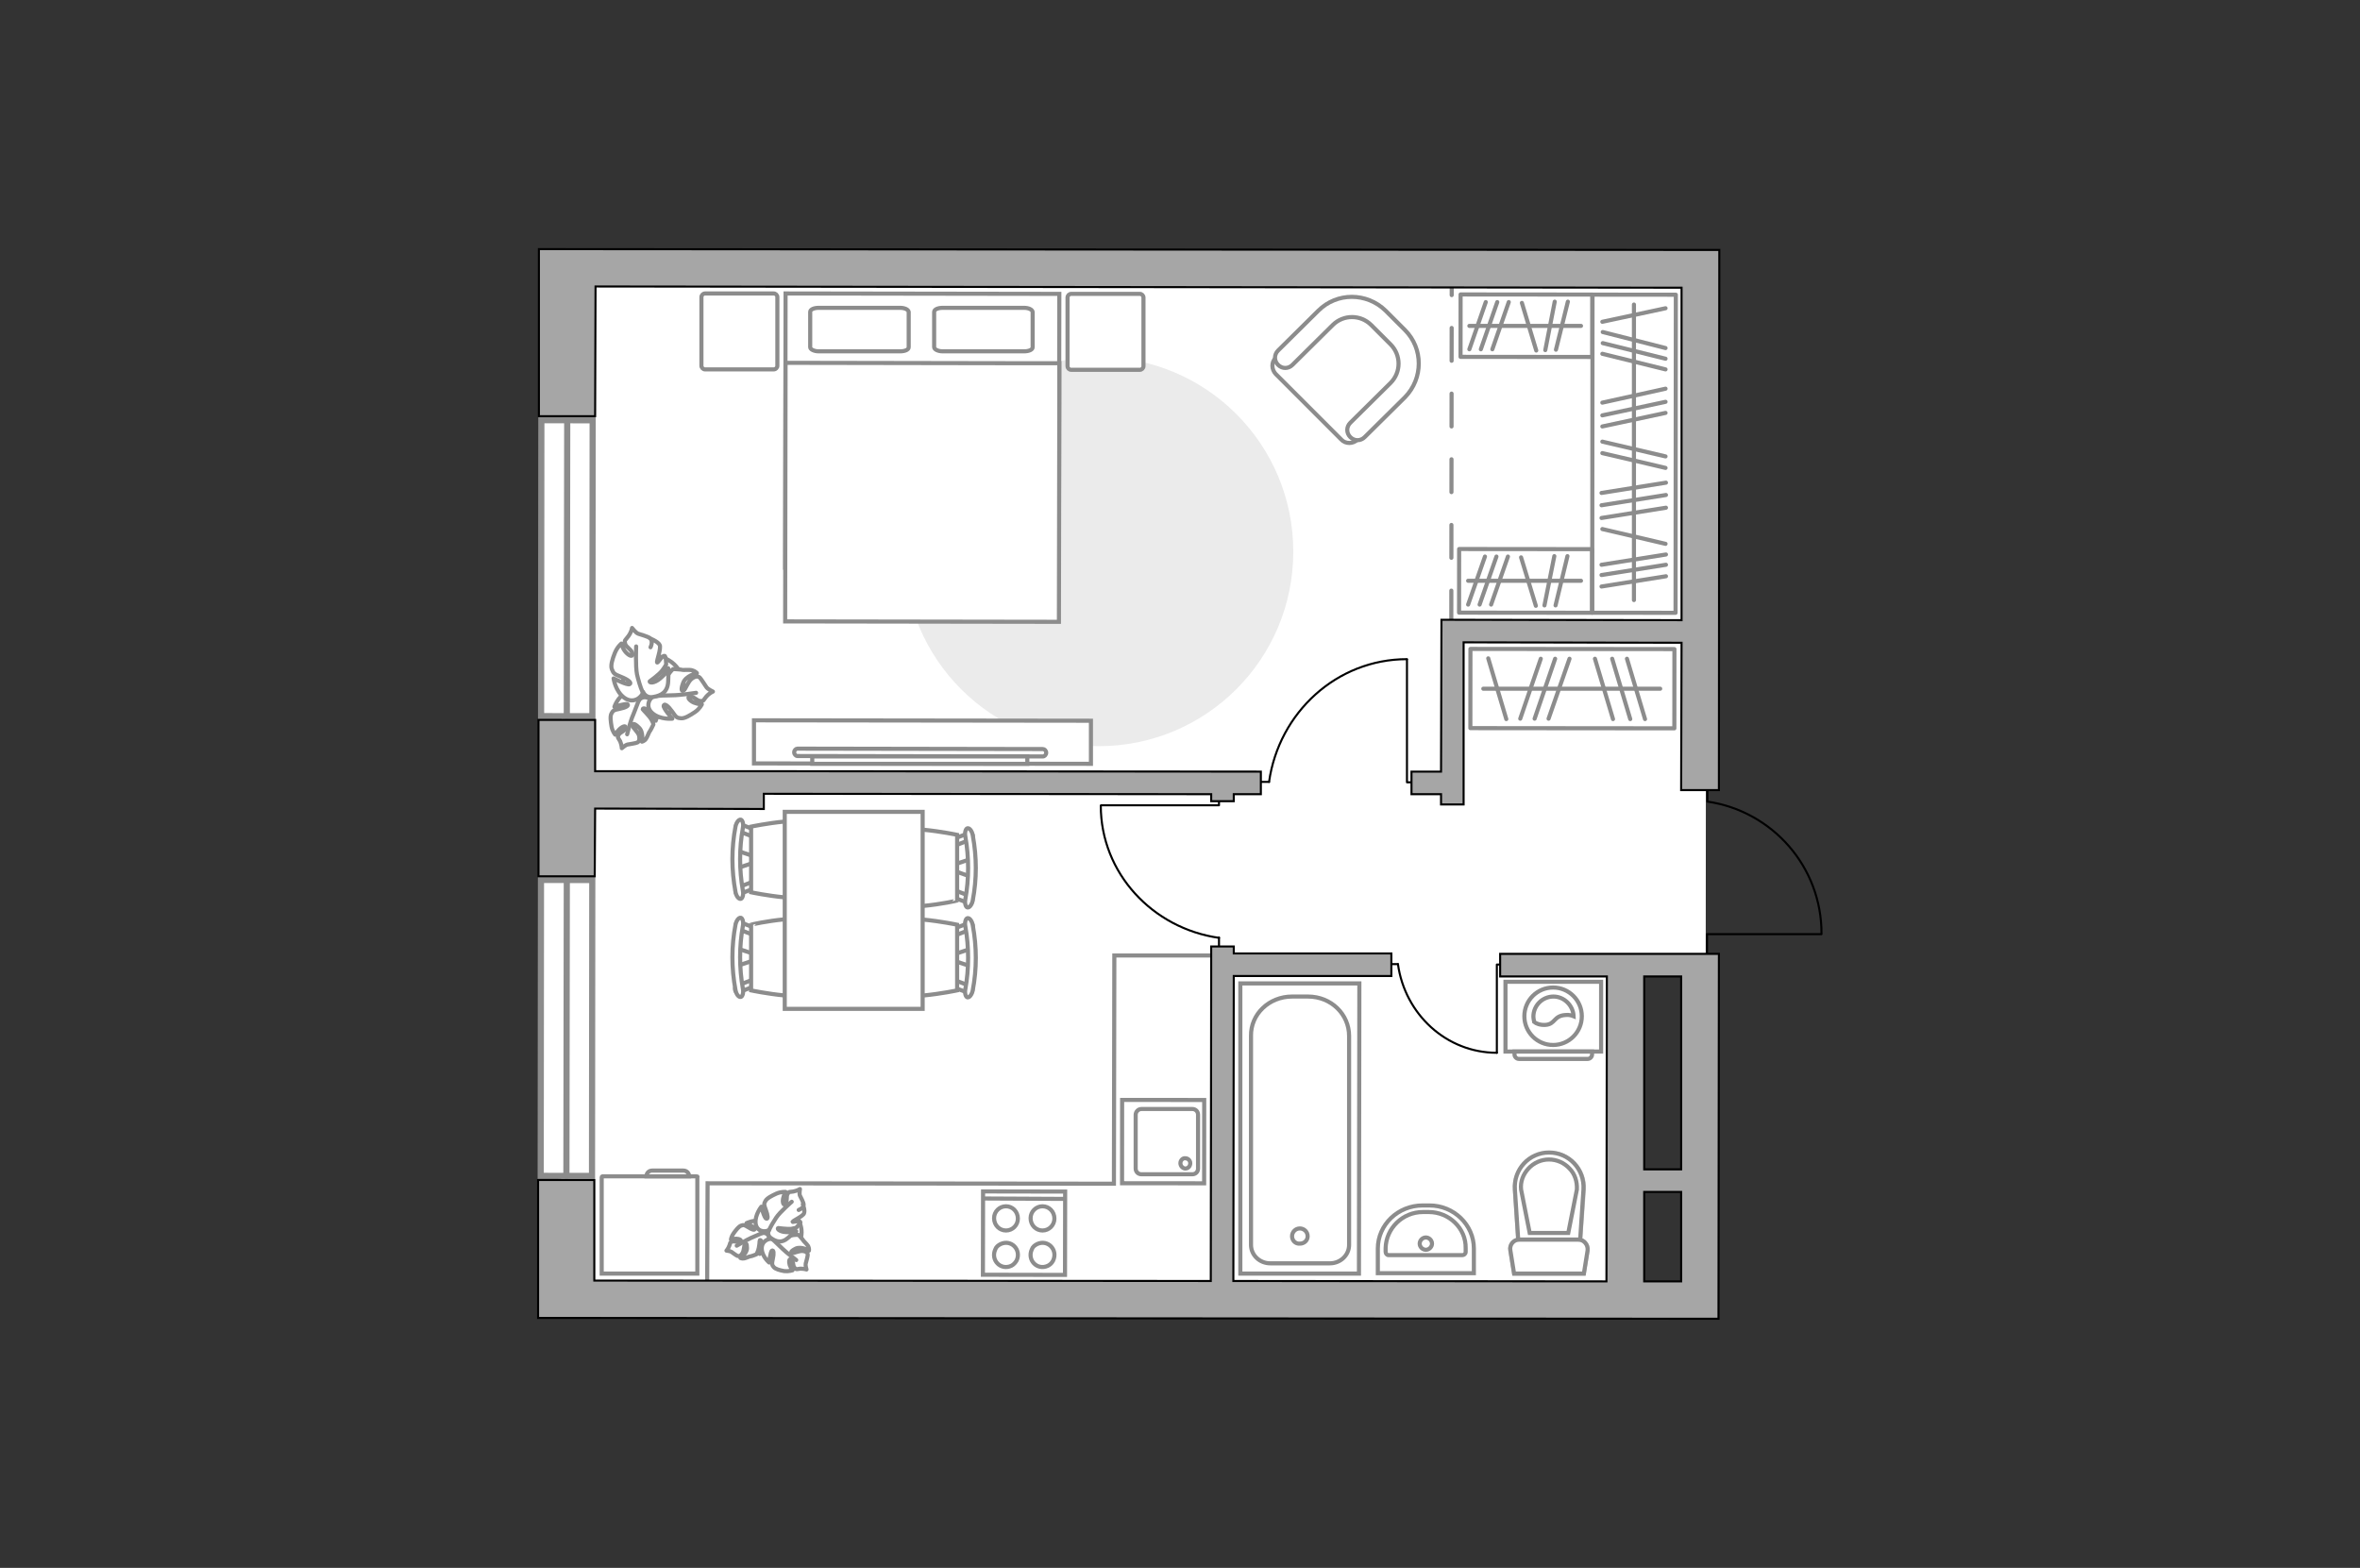<?xml version="1.0" encoding="utf-8"?>
<!-- Generator: Adobe Illustrator 28.0.0, SVG Export Plug-In . SVG Version: 6.00 Build 0)  -->
<svg version="1.1" xmlns="http://www.w3.org/2000/svg" xmlns:xlink="http://www.w3.org/1999/xlink" x="0px" y="0px"
	 viewBox="0 0 575 382" style="enable-background:new 0 0 575 382;" xml:space="preserve">
<rect x="0" y="0" width="575" height="382" fill="#333333" stroke="none"/>
<style type="text/css">
	.st0{fill:#FFFFFF;}
	.st1{fill:#FFFFFF;stroke:#8C8C8C;stroke-width:1.5;stroke-linecap:round;stroke-miterlimit:10;}
	.st2{fill:none;stroke:#8C8C8C;stroke-miterlimit:10;}
	.st3{fill:#EBEBEB;}
	.st4{fill:#FFFFFF;stroke:#8C8C8C;stroke-miterlimit:10;}
	.st5{fill:none;stroke:#8C8C8C;stroke-linecap:round;stroke-linejoin:round;stroke-miterlimit:10;}
	.st6{fill:none;stroke:#000000;stroke-width:0.5;stroke-linecap:round;stroke-linejoin:round;stroke-miterlimit:10;}
	.st7{fill:#FFFFFF;stroke:#8C8C8C;stroke-linecap:round;stroke-linejoin:round;stroke-miterlimit:10;}
	.st8{fill:#FFFFFF;stroke:#8C8C8C;stroke-linecap:square;stroke-miterlimit:10;}
	.st9{opacity:0.5;}
	.st10{fill-rule:evenodd;clip-rule:evenodd;fill:#FFFFFF;fill-opacity:0.1;stroke:#8C8C8C;stroke-miterlimit:10;}
	.st11{fill:none;stroke:#8C8C8C;stroke-linecap:round;stroke-linejoin:round;stroke-miterlimit:10;stroke-dasharray:8;}
	.st12{fill:#A6A6A6;stroke:#000000;stroke-width:0.5;stroke-miterlimit:10;}
</style>
<g id="bg_1_">
	<g>
		
			<rect x="192.2" y="11.6" transform="matrix(-9.107531e-04 1 -1 -9.107531e-04 427.514 -125.045)" class="st0" width="168" height="278.8"/>
		
			<rect x="222.1" y="141" transform="matrix(-9.107531e-04 1 -1 -9.107531e-04 536.775 4.558)" class="st0" width="88" height="258.8"/>
	</g>
</g>
<g id="windows_1_">
	<g>
		
			<rect x="102.1" y="132.2" transform="matrix(-9.107455e-04 1 -1 -9.107455e-04 276.692 0.414)" class="st1" width="72.1" height="12.5"/>
		<line class="st1" x1="138.2" y1="102.4" x2="138.1" y2="174.5"/>
	</g>
	<g>
		
			<rect x="102" y="244.2" transform="matrix(-9.107455e-04 1 -1 -9.107455e-04 388.598 112.627)" class="st1" width="72.1" height="12.5"/>
		<line class="st1" x1="138.1" y1="214.4" x2="138" y2="286.5"/>
	</g>
</g>
<g id="furniture_1_">
	<polyline class="st2" points="295.1,232.8 271.5,232.8 271.4,288.4 172.4,288.3 172.3,312  "/>
	<path class="st2" d="M295.2,288.5"/>
	<path id="Vector_00000055671689074942852780000000249877614372140190_" class="st3" d="M220.3,134.4c0,26.2,21.2,47.4,47.4,47.4    c26.2,0,47.4-21.2,47.4-47.4c0-26.2-21.2-47.4-47.4-47.4C241.5,87.1,220.3,108.3,220.3,134.4z"/>
	<g>
		<path id="Vector_37_00000011010608498209482120000015525611274777936293_" class="st4" d="M310.8,91.1l16,16c1,1.1,2.9,1.1,3.9,0     l11.1-11c4-4,4-10.6,0-14.6l-5.3-5.3c-4-4-10.6-4-14.6,0l-11.1,11C309.7,88.3,309.8,90,310.8,91.1z"/>
		<path id="Vector_38_00000166642490217386527080000017021989559276053646_" class="st4" d="M311.4,88.9c1,1,2.5,1,3.5,0l9.8-9.7     c2.6-2.6,6.8-2.6,9.4,0l4.7,4.7c2.6,2.6,2.6,6.8,0,9.4L329,103c-1,1-1,2.5,0,3.5c1,1,2.5,1,3.5,0l9.8-9.7c4.5-4.6,4.5-11.9,0-16.4     l-4.7-4.7c-4.6-4.5-11.9-4.5-16.4,0l-9.8,9.7C310.4,86.4,310.4,87.9,311.4,88.9z"/>
	</g>
	<g>
		
			<rect x="358.2" y="158.2" transform="matrix(-1 -9.192415e-04 9.192415e-04 -1 765.999 335.978)" class="st5" width="49.7" height="19.3"/>
		<line class="st5" x1="377.3" y1="175.1" x2="382.4" y2="160.5"/>
		<line class="st5" x1="373.9" y1="175.1" x2="378.9" y2="160.5"/>
		<line class="st5" x1="370.4" y1="175.1" x2="375.4" y2="160.5"/>
		<line class="st5" x1="400.8" y1="175.2" x2="396.4" y2="160.5"/>
		<line class="st5" x1="393" y1="175.2" x2="388.6" y2="160.5"/>
		<line class="st5" x1="367" y1="175.2" x2="362.6" y2="160.4"/>
		<line class="st5" x1="397.2" y1="175.2" x2="392.8" y2="160.5"/>
		<line class="st5" x1="404.5" y1="167.8" x2="361.4" y2="167.8"/>
	</g>
	<g>
		
			<rect x="355.9" y="71.8" transform="matrix(-1 -8.913759e-04 8.913759e-04 -1 743.79 159.087)" class="st5" width="32.1" height="15.2"/>
		<line class="st5" x1="363.6" y1="85.1" x2="367.6" y2="73.6"/>
		<line class="st5" x1="360.8" y1="85.1" x2="364.8" y2="73.6"/>
		<line class="st5" x1="358" y1="85.1" x2="362" y2="73.6"/>
		<line class="st5" x1="379.1" y1="85.2" x2="382" y2="73.5"/>
		<line class="st5" x1="374.3" y1="85.4" x2="370.8" y2="73.8"/>
		<line class="st5" x1="376.5" y1="85.3" x2="378.8" y2="73.5"/>
		<line class="st5" x1="385.2" y1="79.4" x2="358" y2="79.4"/>
	</g>
	<g>
		
			<rect x="355.6" y="133.7" transform="matrix(-1 -9.107531e-04 9.107531e-04 -1 743.372 283.317)" class="st5" width="32.4" height="15.5"/>
		<line class="st5" x1="363.3" y1="147.3" x2="367.4" y2="135.6"/>
		<line class="st5" x1="360.5" y1="147.3" x2="364.6" y2="135.6"/>
		<line class="st5" x1="357.7" y1="147.3" x2="361.8" y2="135.6"/>
		<line class="st5" x1="379" y1="147.5" x2="381.9" y2="135.5"/>
		<line class="st5" x1="374.2" y1="147.6" x2="370.6" y2="135.8"/>
		<line class="st5" x1="376.3" y1="147.5" x2="378.7" y2="135.5"/>
		<line class="st5" x1="385.2" y1="141.5" x2="357.7" y2="141.5"/>
	</g>
	<g id="Group_34_00000111157545823004425540000014744407816801552773_">
		<path id="Vector_158_00000125596128638263997230000014587910753470274180_" class="st6" d="M268.3,196.2l28.7,0l0-1.2"/>
		<path id="Vector_159_00000049186412846760352170000004764305629986138039_" class="st6" d="M297,230.4l0-2"/>
		<path id="Vector_160_00000127737729351550081230000000685110300705520571_" class="st6" d="M297,228.5     c-16.2-2.3-28.8-15.8-28.8-32.2"/>
	</g>
	<g id="Group_34_00000003094992401413770150000014373533789986666158_">
		<path id="Vector_158_00000081631265318021509580000007154919273965092756_" class="st6" d="M342.8,160.7l0,29.9l1.3,0"/>
		<path id="Vector_159_00000011007801144303523990000000428426241022865292_" class="st6" d="M307.2,190.5l2,0"/>
		<path id="Vector_160_00000009555098385512651060000010526817883283594388_" class="st6" d="M309.2,190.5     c2.4-16.9,16.5-29.9,33.6-29.9"/>
	</g>
	<g id="Group_34_00000050661764211180939780000010318844721692134796_">
		<path id="Vector_158_00000005227476444607969650000000598462039005157791_" class="st6" d="M364.7,256.5l0-21.5l0.9,0"/>
		<path id="Vector_159_00000067931032649255205790000010315848905880308359_" class="st6" d="M339.1,234.9l1.5,0"/>
		<path id="Vector_160_00000108301736769853234280000011158916501308319146_" class="st6" d="M340.6,234.9     c1.7,12.2,11.8,21.6,24.1,21.6"/>
	</g>
	<g>
		<path id="Vector_98_00000034047559558969375570000012347172053090639524_" class="st4" d="M191.3,138.3l66.7,0.1l0.1-66.8     l-66.7-0.1L191.3,138.3z"/>
		<path id="Vector_99_00000121269231009238304230000005588668980644502410_" class="st4" d="M258,151.5l-66.7-0.1l0.1-63l58.8,0.1     l7.9,0l0,8.5L258,151.5z"/>
		<path id="Vector_100_00000014619862502411925250000004145853670778385797_" class="st5" d="M219.3,75l-19.8,0     c-1.2,0-2.1,0.4-2.1,1l0,8.6c0,0.5,0.9,1,2.1,1l19.8,0c1.2,0,2.1-0.4,2.1-1l0-8.6C221.3,75.4,220.4,75,219.3,75z"/>
		<path id="Vector_101_00000047765372640108488840000011517234520393066655_" class="st5" d="M249.5,75l-19.8,0     c-1.2,0-2.1,0.4-2.1,1l0,8.6c0,0.5,0.9,1,2.1,1l19.8,0c1.2,0,2.1-0.4,2.1-1l0-8.6C251.5,75.4,250.6,75,249.5,75z"/>
	</g>
	<path id="Vector_5_00000116953064952283304190000015218746050901404854_" class="st7" d="M278.6,89.2l0-16.7c0-0.5-0.4-0.9-0.9-0.9    l-16.7,0c-0.5,0-0.9,0.4-0.9,0.9l0,16.7c0,0.5,0.4,0.9,0.9,0.9l16.7,0C278.2,90.1,278.6,89.7,278.6,89.2z"/>
	<path id="Vector_5_00000005225539785894320490000002526945617059940527_" class="st7" d="M189.4,89.1l0-16.7c0-0.5-0.4-0.9-0.9-0.9    l-16.7,0c-0.5,0-0.9,0.4-0.9,0.9l0,16.7c0,0.5,0.4,0.9,0.9,0.9l16.7,0C189,90,189.4,89.6,189.4,89.1z"/>
	<g>
		
			<rect x="359.3" y="100.4" transform="matrix(9.140290e-04 -1 1 9.140290e-04 287.209 508.495)" class="st5" width="77.5" height="20.3"/>
		<line class="st5" x1="390.2" y1="126.2" x2="405.9" y2="123.7"/>
		<line class="st5" x1="390.2" y1="137.6" x2="405.9" y2="135.1"/>
		<line class="st5" x1="390.2" y1="140.1" x2="405.9" y2="137.6"/>
		<line class="st5" x1="390.2" y1="142.9" x2="405.9" y2="140.4"/>
		<line class="st5" x1="390.2" y1="123.1" x2="405.9" y2="120.6"/>
		<line class="st5" x1="390.4" y1="86.2" x2="405.8" y2="90"/>
		<line class="st5" x1="390.5" y1="83.6" x2="405.8" y2="87.4"/>
		<line class="st5" x1="390.5" y1="80.9" x2="405.8" y2="84.8"/>
		<line class="st5" x1="390.2" y1="120.1" x2="405.9" y2="117.6"/>
		<line class="st5" x1="390.4" y1="110.4" x2="405.8" y2="114"/>
		<line class="st5" x1="390.4" y1="128.9" x2="405.8" y2="132.5"/>
		<line class="st5" x1="390.4" y1="107.6" x2="405.8" y2="111.2"/>
		<line class="st5" x1="390.4" y1="103.9" x2="405.8" y2="100.6"/>
		<line class="st5" x1="390.4" y1="98.1" x2="405.8" y2="94.7"/>
		<line class="st5" x1="390.4" y1="78.4" x2="405.8" y2="75.1"/>
		<line class="st5" x1="390.4" y1="101.2" x2="405.8" y2="97.9"/>
		<line class="st5" x1="398.1" y1="146.2" x2="398.1" y2="74.2"/>
	</g>
	<g>
		<path id="Vector_60_00000019639475852782166700000010285812963087997099_" class="st4" d="M155.2,173.7c3.5,2.2,8.2,1,10.3-2.5     c2.2-3.5,1-8.2-2.5-10.3c-3.5-2.2-8.2-1-10.3,2.5C150.6,167,151.7,171.6,155.2,173.7z"/>
		<path class="st7" d="M155.7,170.6c0,0,0.7-1.1,2.1-0.6c1.4,0.5,2.6,1.3,2.3,3.4c-0.2,2.1-0.3,2.2-0.3,2.2s-1.1-1.9-2-2.6     c-1-0.7-1.2-0.3-1.2-0.2c0,0.1,1.6,1.6,2.1,2.5s0.5,1.2,0.5,1.2s-0.7,1.5-0.9,1.7c-0.2,0.2-0.5,1.2-0.9,1.8s-1,0.7-1,0.7     s0.5-2.4-0.8-3.5c-1.2-1.2-1.5-0.8-1.5-0.4c0,0.4,1.3,1.5,1.6,2.4c0.2,0.9,0,1.5-0.4,1.7c-0.4,0.2-1.9,0.4-2.4,0.5     c-0.5,0.1-1.4,0.9-1.4,0.9s0-0.7-0.4-1.7c-0.5-0.9-0.7-0.8-0.4-1.5c0.3-0.7,1.5-0.9,1.7-1.7c0.2-0.8-0.8-0.4-1.5,0.3     c-0.6,0.6-1,1.3-1,1.3s-0.7-0.8-0.9-2s-0.4-2.5,0-3.2c0.4-0.7,0.5-0.8,2-1.1c1.5-0.3,2.3-0.8,1.9-1.1c-0.4-0.3-3.2,0.6-3.2,0.6     s0.8-2.4,2.7-3.3C154.2,167.9,155.6,169.5,155.7,170.6z"/>
		<path class="st5" d="M152.8,178.9c0,0,0.8-3.3,1.5-4.8c0.4-1,1.1-2.8,1.4-3.6c0.4-1.1,1.2-2,2.1-2.7"/>
		<path class="st7" d="M159.3,169.6c0,0-1.5-0.2-1.6-2c-0.1-1.7,0.3-3.4,2.6-4.1c2.3-0.7,2.5-0.7,2.5-0.7s-1.6,2-1.9,3.4     c-0.3,1.3,0.2,1.4,0.3,1.3c0.1-0.1,1-2.4,1.8-3.4c0.8-1,1-1.1,1-1.1s2,0.1,2.2,0.2c0.3,0.1,1.6-0.1,2.4,0.1     c0.8,0.2,1.2,0.7,1.2,0.7s-2.8,0.6-3.4,2.5c-0.7,1.9-0.1,2,0.2,1.7c0.4-0.2,1-2.1,1.9-2.8c0.9-0.7,1.6-0.7,2-0.3s1.3,1.9,1.6,2.3     c0.3,0.5,1.6,1.1,1.6,1.1s-0.8,0.3-1.6,1.2c-0.8,0.9-0.5,1.1-1.4,1.1s-1.7-1.2-2.6-1.1c-0.9,0.1,0,1.1,1,1.5     c1,0.4,1.9,0.4,1.9,0.4s-0.5,1.1-1.7,1.9c-1.2,0.8-2.5,1.6-3.4,1.5c-0.9-0.1-1.1-0.1-2.1-1.6c-1-1.4-1.9-2.1-2.1-1.5     c-0.2,0.6,2.1,3.2,2.1,3.2s-2.9,0.3-4.8-1.3S158.2,170.1,159.3,169.6z"/>
		<path class="st5" d="M169.6,168.8c0,0-3.9,0.6-5.8,0.6c-1.2,0-3.5,0.1-4.5,0.2c-1.4,0-2.7-0.3-3.9-1"/>
		<g>
			<path class="st7" d="M158.5,157.7c0.5-1.1,0.3-1.8-0.1-2.2c-0.5-0.4-2.3-0.9-2.9-1.1c-0.6-0.2-1.5-1.4-1.5-1.4s-0.1,0.9-0.9,2      c-0.8,1.1-1,0.9-0.8,1.8c0.2,0.9,1.7,1.5,1.8,2.5c0.1,1-1.1,0.3-1.8-0.6c-0.7-0.9-0.9-1.9-0.9-1.9s-1,0.8-1.6,2.3      c-0.6,1.5-1.1,3.1-0.7,4c0.4,0.9,0.4,1.1,2.2,1.8c1.8,0.7,2.7,1.5,2.1,1.8c-0.6,0.3-3.9-1.4-3.9-1.4s0.4,3.1,2.6,4.7      c2.2,1.6,4.3-0.1,4.6-1.4c0,0,0.6,1.6,2.5,1.2c1.8-0.3,3.5-1.1,3.6-3.8s0.1-2.8,0.1-2.8s-1.8,2.2-3.1,2.8c-1.3,0.6-1.6,0.1-1.5,0      c0.1-0.1,2.3-1.6,3.1-2.7c0.8-1.1,0.9-1.4,0.9-1.4s0-2.1-0.4-2.1c-0.6-0.1-1.6,1.8-1.8,1.6c-0.2-0.3,1.1-3.5,0.6-4.3      c-0.4-0.8-2.4-1.6-2.4-1.6"/>
			<path class="st5" d="M155,157.5c0,0-0.2,4.8,0.2,6.8c0.3,1.3,0.8,3.1,1.4,4.4"/>
		</g>
	</g>
	<g>
		<g id="Group_2_00000180364890909457196590000000370508740332458664_">
			<g id="Group_3_00000092440515121194598120000000920553986415344258_">
				<path id="Vector_10_00000087412833123324158870000000808272410512368059_" class="st4" d="M236.4,235.4l-4.5-1.5l0-1.2l4.5-1.5       L236.4,235.4z"/>
			</g>
			<g id="Group_4_00000131343571855650593490000003010279297036468867_">
				<path id="Vector_11_00000014633220162955417940000012138283344146302378_" class="st4" d="M232.1,227c0-0.4,0.2-0.8,0.5-0.8       l3.6-1.4c0.4-0.1,0.7,0.1,0.8,0.6c0.1,0.5-0.1,1-0.4,1l-3.6,1.4c-0.4,0.1-0.7-0.1-0.8-0.6C232.1,227.1,232.1,227,232.1,227z"/>
			</g>
			<g id="Group_5_00000078015844879242524990000001976821352889426865_">
				<path id="Vector_12_00000125591344397164696740000006344323112384215479_" class="st4" d="M232.1,239.7c0-0.1,0-0.1,0-0.2       c0.1-0.5,0.4-0.8,0.8-0.6l3.6,1.4c0.4,0.1,0.5,0.6,0.4,1.1c-0.1,0.5-0.4,0.8-0.8,0.6l-3.6-1.4       C232.3,240.4,232.1,240.1,232.1,239.7z"/>
			</g>
			<path id="Vector_13_00000123441785831800181250000004338651116563320473_" class="st4" d="M214.4,241.3c-2.8-2.8-2.8-13.2,0-16      c3.3-3.3,18.8,0,18.8,0l0,16C233.2,241.3,217.7,244.6,214.4,241.3z"/>
			<path id="Vector_14_00000027566472261811199280000015377897515749223313_" class="st4" d="M235.2,241c0.9-5,0.9-10.2,0-15.3      c-0.2-1,0.1-1.9,0.5-2c0.5-0.1,1.1,0.6,1.3,1.7c1,5.3,1,10.7,0,15.9c-0.2,1-0.8,1.8-1.3,1.7C235.3,242.9,235,242,235.2,241z"/>
		</g>
		<g id="Group_2_00000126293313039670903650000001015509220893317285_">
			<g id="Group_3_00000181084084577898316100000002436153974960050336_">
				<path id="Vector_10_00000020367015352320354790000004044671978086659969_" class="st4" d="M236.5,213.6L232,212l0-1.2l4.5-1.5       L236.5,213.6z"/>
			</g>
			<g id="Group_4_00000019655115055154803250000005688819258867536044_">
				<path id="Vector_11_00000174592079647262946540000002780549372035102626_" class="st4" d="M232.1,205.1c0-0.4,0.2-0.8,0.5-0.8       l3.6-1.4c0.4-0.1,0.7,0.1,0.8,0.6c0.1,0.5-0.1,1-0.4,1l-3.6,1.4c-0.4,0.1-0.7-0.1-0.8-0.6C232.1,205.2,232.1,205.2,232.1,205.1z       "/>
			</g>
			<g id="Group_5_00000083090766242019253050000002498530008979837066_">
				<path id="Vector_12_00000172412307910680406540000003613100218680852403_" class="st4" d="M232.1,217.8c0-0.1,0-0.1,0-0.2       c0.1-0.5,0.4-0.8,0.8-0.6l3.6,1.4c0.4,0.1,0.5,0.6,0.4,1.1c-0.1,0.5-0.4,0.8-0.8,0.6l-3.6-1.4       C232.3,218.6,232.1,218.2,232.1,217.8z"/>
			</g>
			<path id="Vector_13_00000012468435401015590380000010910398038508190132_" class="st4" d="M214.4,219.4c-2.8-2.8-2.8-13.2,0-16      c3.3-3.3,18.8,0,18.8,0l0,16C233.2,219.5,217.7,222.8,214.4,219.4z"/>
			<path id="Vector_14_00000059293126024830976320000016622841462706115246_" class="st4" d="M235.2,219.1c0.9-5,0.9-10.2,0-15.3      c-0.2-1,0.1-1.9,0.5-2c0.5-0.1,1.1,0.6,1.3,1.7c1,5.3,1,10.7,0,15.9c-0.2,1-0.8,1.8-1.3,1.7C235.3,221,235,220.1,235.2,219.1z"/>
		</g>
		<g id="Group_2_00000113345286475319713820000009317760699438597008_">
			<g id="Group_3_00000090276377999276055320000000254351273351034763_">
				<path id="Vector_10_00000053544455568163367310000012352179588878966194_" class="st4" d="M179.7,207.3l4.5,1.5l0,1.2l-4.5,1.5       L179.7,207.3z"/>
			</g>
			<g id="Group_4_00000142884565381957548290000009890182795162282671_">
				<path id="Vector_11_00000129180090251120474570000007461195881790291074_" class="st4" d="M184.1,215.7c0,0.4-0.2,0.8-0.5,0.8       l-3.6,1.4c-0.4,0.1-0.7-0.1-0.8-0.6c-0.1-0.5,0.1-1,0.4-1l3.6-1.4c0.4-0.1,0.7,0.1,0.8,0.6C184.1,215.6,184.1,215.7,184.1,215.7       z"/>
			</g>
			<g id="Group_5_00000181067878302043992480000003945866164956381850_">
				<path id="Vector_12_00000039117877811998793840000004390730701128337082_" class="st4" d="M184.1,203c0,0.1,0,0.1,0,0.2       c-0.1,0.5-0.4,0.8-0.8,0.6l-3.6-1.4c-0.4-0.1-0.5-0.6-0.4-1.1c0.1-0.5,0.4-0.8,0.8-0.6l3.6,1.4       C183.9,202.3,184.1,202.6,184.1,203z"/>
			</g>
			<path id="Vector_13_00000112620165595841878020000013589508170786954370_" class="st4" d="M201.8,201.4c2.8,2.8,2.8,13.2,0,16      c-3.3,3.3-18.8,0-18.8,0l0-16C183,201.4,198.5,198.1,201.8,201.4z"/>
			<path id="Vector_14_00000019675822062894793990000002973172981519180464_" class="st4" d="M181,201.7c-0.9,5-0.9,10.2,0,15.3      c0.2,1-0.1,1.9-0.5,2c-0.5,0.1-1.1-0.6-1.3-1.7c-1-5.3-1-10.7,0-15.9c0.2-1,0.8-1.8,1.3-1.7C180.9,199.8,181.2,200.7,181,201.7z"/>
		</g>
		<g id="Group_2_00000046308970322074719220000014910454150056639408_">
			<g id="Group_3_00000137834321411594792360000005182464525182070407_">
				<path id="Vector_10_00000119800983218918791000000011864969409241924251_" class="st4" d="M179.7,231.1l4.5,1.5l0,1.2l-4.5,1.5       L179.7,231.1z"/>
			</g>
			<g id="Group_4_00000163065731318909985900000011174910065719259554_">
				<path id="Vector_11_00000157302424532082970080000003934141148767612307_" class="st4" d="M184,239.6c0,0.4-0.2,0.8-0.5,0.8       l-3.6,1.4c-0.4,0.1-0.7-0.1-0.8-0.6c-0.1-0.5,0.1-1,0.4-1l3.6-1.4c0.4-0.1,0.7,0.1,0.8,0.6C184,239.5,184,239.5,184,239.6z"/>
			</g>
			<g id="Group_5_00000103256391734448758770000005769006310780181639_">
				<path id="Vector_12_00000088107824700701432770000005556803640944374698_" class="st4" d="M184.1,226.9c0,0.1,0,0.1,0,0.2       c-0.1,0.5-0.4,0.8-0.8,0.6l-3.6-1.4c-0.4-0.1-0.5-0.6-0.4-1.1c0.1-0.5,0.4-0.8,0.8-0.6l3.6,1.4       C183.8,226.1,184.1,226.5,184.1,226.9z"/>
			</g>
			<path id="Vector_13_00000034081638158473923070000016857217429114335654_" class="st4" d="M201.8,225.3c2.8,2.8,2.8,13.2,0,16      c-3.3,3.3-18.8,0-18.8,0l0-16C183,225.2,198.4,221.9,201.8,225.3z"/>
			<path id="Vector_14_00000085942846334577323200000015494543530228946328_" class="st4" d="M181,225.6c-0.9,5-0.9,10.2,0,15.3      c0.2,1-0.1,1.9-0.5,2c-0.5,0.1-1.1-0.6-1.3-1.7c-1-5.3-1-10.7,0-15.9c0.2-1,0.8-1.8,1.3-1.7C180.9,223.7,181.2,224.6,181,225.6z"/>
		</g>
		<path id="Vector_35_00000033335899953399641820000015423071880145931967_" class="st4" d="M224.8,197.8l0,48l-33.6,0l0-38.8l0-9.2     L224.8,197.8z"/>
	</g>
	<g>
		<path id="Vector_60_00000109721952165001325560000016747790752147795363_" class="st4" d="M183.7,302c0.6,3.1,3.7,5,6.9,4.2     c3.2-0.8,5.2-4,4.6-7.1c-0.6-3.1-3.7-5-6.9-4.2C185.2,295.7,183.1,298.9,183.7,302z"/>
		<path class="st7" d="M185.8,300.4c0,0,1-0.2,1.5,0.8c0.4,1,0.6,2.1-0.8,3.2c-1.3,1-1.4,1.1-1.4,1.1s0.6-1.7,0.5-2.6     c-0.1-0.9-0.5-0.8-0.5-0.7c0,0.1-0.1,1.7-0.4,2.5s-0.4,0.9-0.4,0.9s-1.2,0.5-1.5,0.5c-0.2,0-1,0.4-1.5,0.5s-0.9-0.1-0.9-0.1     s1.6-1.1,1.6-2.4c0-1.3-0.3-1.2-0.5-1c-0.2,0.2-0.2,1.6-0.6,2.2c-0.4,0.7-0.8,0.8-1.2,0.7c-0.3-0.1-1.2-0.8-1.5-1     c-0.3-0.2-1.2-0.3-1.2-0.3s0.4-0.4,0.7-1.2c0.3-0.8,0.1-0.8,0.7-1c0.6-0.2,1.3,0.3,1.9,0s-0.2-0.7-0.9-0.7c-0.7,0-1.3,0.2-1.3,0.2     s0.1-0.8,0.7-1.6s1.2-1.6,1.8-1.8c0.6-0.2,0.7-0.2,1.7,0.4c0.9,0.6,1.6,0.8,1.6,0.4s-2-1.4-2-1.4s1.8-0.9,3.3-0.4     C186.5,298.1,186.3,299.8,185.8,300.4z"/>
		<path class="st5" d="M179.5,303.5c0,0,2.4-1.4,3.5-1.9c0.8-0.3,2.2-1,2.8-1.2c0.9-0.4,1.8-0.5,2.7-0.4"/>
		<path class="st7" d="M188.3,301.9c0,0-0.7-1,0.3-2c0.9-1,2.1-1.7,3.7-0.9c1.6,0.9,1.7,1,1.7,1s-2,0.3-2.9,0.9     c-0.9,0.6-0.7,0.9-0.6,0.9c0.1,0,1.9-0.8,2.9-0.9c1-0.1,1.2,0,1.2,0s1,1.1,1.1,1.3c0.1,0.2,0.8,0.8,1.2,1.4     c0.3,0.6,0.2,1.1,0.2,1.1s-1.8-1.1-3.2-0.5c-1.4,0.7-1.2,1-0.9,1.1c0.3,0.1,1.7-0.6,2.6-0.5c0.9,0.1,1.2,0.5,1.2,0.9     c0,0.4-0.4,1.8-0.5,2.2c-0.1,0.4,0.2,1.4,0.2,1.4s-0.6-0.2-1.5-0.2c-0.9,0.1-0.9,0.3-1.4-0.2c-0.5-0.5-0.2-1.6-0.8-2     c-0.6-0.4-0.6,0.6-0.4,1.3c0.3,0.8,0.7,1.3,0.7,1.3s-0.9,0.3-2,0.2c-1.1-0.2-2.2-0.5-2.6-1c-0.4-0.5-0.5-0.7-0.2-2     c0.3-1.3,0.2-2.2-0.2-2c-0.4,0.2-0.7,2.9-0.7,2.9s-1.7-1.4-1.8-3.3C185.5,302.3,187.4,301.6,188.3,301.9z"/>
		<path class="st5" d="M194,307c0,0-2.4-1.8-3.4-2.8c-0.6-0.6-1.9-1.8-2.4-2.3c-0.7-0.7-1.2-1.7-1.5-2.7"/>
		<g>
			<path class="st7" d="M194.6,294.8c0.9-0.4,1.2-0.8,1.2-1.3c0-0.5-0.7-1.8-0.9-2.2c-0.2-0.4,0-1.6,0-1.6s-0.6,0.4-1.6,0.6      c-1,0.2-1-0.1-1.4,0.6c-0.4,0.6,0,1.7-0.5,2.4c-0.5,0.6-0.8-0.4-0.6-1.3c0.2-0.9,0.6-1.6,0.6-1.6s-1-0.1-2.2,0.4      c-1.1,0.5-2.3,1.1-2.7,1.8s-0.4,0.9,0.1,2.2c0.5,1.3,0.6,2.3,0.1,2.1c-0.5-0.1-1.2-2.9-1.2-2.9s-1.6,2-1.4,4      c0.2,2.1,2.3,2.3,3.2,1.7c0,0-0.6,1.2,0.6,2c1.2,0.8,2.5,1.3,4.1-0.1c1.6-1.4,1.7-1.5,1.7-1.5s-2.2,0.3-3.3-0.1      c-1.1-0.4-0.9-0.8-0.8-0.8c0.1,0,2.1,0.3,3.2,0.2c1.1-0.2,1.2-0.3,1.2-0.3s1.2-1.2,1-1.4c-0.3-0.4-1.9,0.1-1.9,0      c0.1-0.3,2.6-1.4,2.8-2.1c0.3-0.7-0.3-2.2-0.3-2.2"/>
			<path class="st5" d="M192.9,292.8c0,0-2.9,2.5-3.8,3.9c-0.6,0.9-1.4,2.2-1.8,3.2"/>
		</g>
	</g>
	<g>
		<path id="Vector_93_00000150067381619848470100000016267420802473919617_" class="st4" d="M183.7,186l82.1,0.1l0-10.5l-82.1-0.1     L183.7,186z"/>
		<g>
			<g>
				<path class="st4" d="M194.3,184.2c-0.4,0-0.8-0.4-0.8-0.9c0-0.5,0.4-0.9,0.8-0.9l59.8,0.1c0.4,0,0.8,0.4,0.8,0.9       c0,0.5-0.4,0.9-0.8,0.9L194.3,184.2z"/>
				<rect x="197.9" y="184.3" class="st4" width="52.4" height="1.8"/>
			</g>
		</g>
	</g>
</g>
<g id="plan">
	<path class="st6" d="M416,190.9l0,4.4c15.8,2.3,27.9,15.9,27.8,32.3l-27.9,0l0,4.9"/>
	<g>
		<path id="Vector_8_00000180331272854765676130000010835818618080924849_" class="st4" d="M169.8,286.6l-23,0     c-0.1,0-0.2,0.1-0.2,0.2l0,23.5l23.3,0l0-23.5C170,286.7,169.9,286.6,169.8,286.6z"/>
		<path id="Vector_9_00000142150135395743669680000016671181089450319280_" class="st4" d="M157.5,286.6l10.4,0     c0-0.8-0.6-1.4-1.4-1.4l-7.6,0C158.1,285.2,157.5,285.8,157.5,286.6z"/>
	</g>
	<g>
		<g>
			<g>
				
					<rect x="239.5" y="290.3" transform="matrix(1 1.846469e-03 -1.846469e-03 1 0.555 -0.46)" class="st4" width="20" height="20.3"/>
			</g>
			<line class="st4" x1="259.5" y1="292.1" x2="239.5" y2="292"/>
			<path class="st4" d="M254,299.8c-1.6,0-2.9-1.3-2.9-3c0-1.6,1.3-2.9,2.9-2.9c1.6,0,2.9,1.3,2.9,3      C256.9,298.5,255.6,299.8,254,299.8z"/>
			<path class="st4" d="M255.3,308.4c-2.6,1.2-5.1-1.4-3.9-4c0.2-0.6,0.7-1,1.3-1.3c2.6-1.2,5.1,1.4,3.9,4      C256.3,307.7,255.9,308.1,255.3,308.4z"/>
			<path class="st4" d="M245.1,299.8c-1.6,0-2.9-1.3-2.9-3c0-1.6,1.3-2.9,2.9-2.9c1.6,0,2.9,1.3,2.9,3      C248,298.5,246.7,299.8,245.1,299.8z"/>
			<path class="st4" d="M246.4,308.4c-2.6,1.2-5.1-1.4-3.9-4c0.2-0.6,0.7-1,1.3-1.3c2.6-1.2,5.1,1.4,3.9,4      C247.4,307.6,247,308.1,246.4,308.4z"/>
		</g>
		<g>
			<g>
				
					<rect x="273.2" y="268.2" transform="matrix(-8.984403e-04 1 -1 -8.984403e-04 561.845 -4.958)" class="st4" width="20.3" height="20"/>
			</g>
			<path class="st4" d="M291.9,271.6l0,13.1c0,0.8-0.6,1.4-1.4,1.4l-12.4,0c-0.8,0-1.4-0.6-1.4-1.4l0-13.1c0-0.7,0.6-1.4,1.4-1.4      l12.4,0C291.3,270.2,291.9,270.8,291.9,271.6z"/>
			<path class="st4" d="M287.6,283.4c0,0.7,0.6,1.3,1.2,1.3c0.7,0,1.2-0.6,1.2-1.3c0-0.7-0.6-1.2-1.2-1.2      C288.2,282.1,287.6,282.7,287.6,283.4z"/>
		</g>
	</g>
	<g>
		<polyline class="st8" points="331.2,239.6 331.1,310.3 302.2,310.3 302.2,239.6 331.2,239.6   "/>
		<path class="st4" d="M314.8,242.8l3.9,0c5.6,0,10,4.3,10,9.6l0,50.9c0,2.5-2.1,4.5-4.7,4.5l-14.5,0c-2.6,0-4.7-2-4.7-4.5l0-50.9     C304.7,247.1,309.2,242.8,314.8,242.8z"/>
		<path class="st4" d="M314.8,301.2c0-1,0.8-1.9,1.9-1.9c1,0,1.9,0.8,1.9,1.9c0,1-0.8,1.8-1.9,1.8     C315.6,303.1,314.8,302.2,314.8,301.2z"/>
	</g>
	<g>
		<g class="st9">
			<path class="st4" d="M370.2,302l14.3,0c1.4,0,2.5,1.3,2.3,2.7l-0.9,5.6l-17,0l-0.9-5.6C367.7,303.3,368.8,302,370.2,302z"/>
			<path class="st4" d="M385,302l-15.1,0l-0.8-12.1c-0.3-4.9,3.5-9,8.4-9c4.9,0,8.7,4.1,8.4,9L385,302z"/>
		</g>
		<g>
			<path class="st4" d="M370.2,302l14.3,0c1.4,0,2.5,1.3,2.3,2.7l-0.9,5.6l-17,0l-0.9-5.6C367.7,303.3,368.8,302,370.2,302z"/>
			<path class="st4" d="M377.4,280.8L377.4,280.8c4.9,0,8.7,4.1,8.4,9L385,302l-15.1,0l-0.8-12.1      C368.7,284.9,372.6,280.8,377.4,280.8z"/>
			<path class="st4" d="M382.1,300.4l2.1-10.6c0.1-1.9-0.5-3.8-1.8-5.1c-1.3-1.4-3.1-2.2-5-2.2c-1.9,0-3.7,0.8-5,2.2      c-1.3,1.4-2,3.2-1.8,5.1l2.1,10.6L382.1,300.4z"/>
		</g>
	</g>
	<g>
		<g>
			<path class="st4" d="M366.8,256.2l23.3,0l0-17l-23.3,0L366.8,256.2z"/>
			<path class="st10" d="M370.1,258l16.7,0c0.6,0,1.1-0.5,1.1-1.1l0-0.7l-18.9,0l0,0.7C369,257.5,369.5,258,370.1,258z"/>
		</g>
		<g>
			<circle class="st4" cx="378.4" cy="247.6" r="7"/>
			<path class="st4" d="M376.6,249.7c2.4-0.2,1.9-2.2,4.8-2.4c0.9-0.1,1.5,0.1,2,0.3c-0.1-2.6-2.3-4.8-4.9-4.8      c-2.7,0-4.9,2.2-4.9,4.9c0,0.4,0.1,0.8,0.2,1.3C374.3,249.4,375.3,249.8,376.6,249.7z"/>
		</g>
	</g>
	<line class="st11" x1="353.6" y1="151.9" x2="353.7" y2="70"/>
	<g>
		<path class="st4" d="M348.3,293.7l-1.7,0c-6,0-10.9,4.7-10.9,10.5l0,6l23.4,0l0-6C359.1,298.4,354.2,293.7,348.3,293.7z"/>
		<path class="st4" d="M348.1,295.3l-1.4,0c-5,0-9,4-9.1,8.8l0,0.9c0,0.4,0.3,0.8,0.7,0.8l18,0c0.4,0,0.8-0.3,0.8-0.8l0-0.9     C357.2,299.3,353.1,295.3,348.1,295.3z"/>
		<path class="st4" d="M348.9,303c0-0.8-0.7-1.5-1.5-1.5c-0.8,0-1.5,0.7-1.5,1.5c0,0.8,0.7,1.5,1.5,1.5     C348.2,304.5,348.9,303.8,348.9,303z"/>
	</g>
	<g>
		<polygon class="st12" points="145,197 186.1,197.1 186.1,193.4 295.1,193.5 295.1,195.2 300.6,195.2 300.6,193.5 307.2,193.5      307.2,188 186.1,187.9 186.1,187.9 145,187.9 145,175.4 131.2,175.4 131.2,213.5 144.9,213.5   "/>
		<polygon class="st12" points="416.2,60.9 136.2,60.7 136.2,60.7 131.3,60.7 131.3,101.4 145,101.4 145.1,69.8 409.7,70.1      409.7,151.1 351.2,151 351.2,152.7 351.2,152.7 351.1,188 343.9,188 343.9,193.5 351.1,193.5 351.1,196 356.6,196 356.6,193.5      356.6,193.5 356.6,188.1 356.6,188.1 356.6,156.5 409.7,156.6 409.6,192.5 418.8,192.5 418.9,60.9 416.2,60.9   "/>
		<path class="st12" d="M409.6,232.4l-44.1,0l0,5.5l26,0l-0.1,74.3l-90.9-0.1l0.1-74.3l38.4,0l0-5.5l-38.4,0l0-1.7l-5.5,0l0,1.7h0     l0,5.5h0l-0.1,74.3l-150.2-0.1l0-24.5l-13.7,0l0,33.6l4.8,0v0l273.6,0.2v0l9.2,0l0.1-88.9L409.6,232.4L409.6,232.4z M409.6,237.9     l0,47l-9,0l0-47L409.6,237.9z M400.6,312.2l0-21.8l9,0l0,21.8L400.6,312.2z"/>
	</g>
</g>
<g id="points">
	<path id="g1" class="st5" d="M370.2,107.5"/>
	<path id="r1_00000088832647132250969740000016362932138725986985_" class="st5" d="M222.7,120"/>
	<path id="k1" class="st5" d="M209.4,263.6"/>
	<path id="s1" class="st5" d="M347.4,270.6"/>
	<path id="h1" class="st5" d="M385.1,204.2"/>
</g>
</svg>
